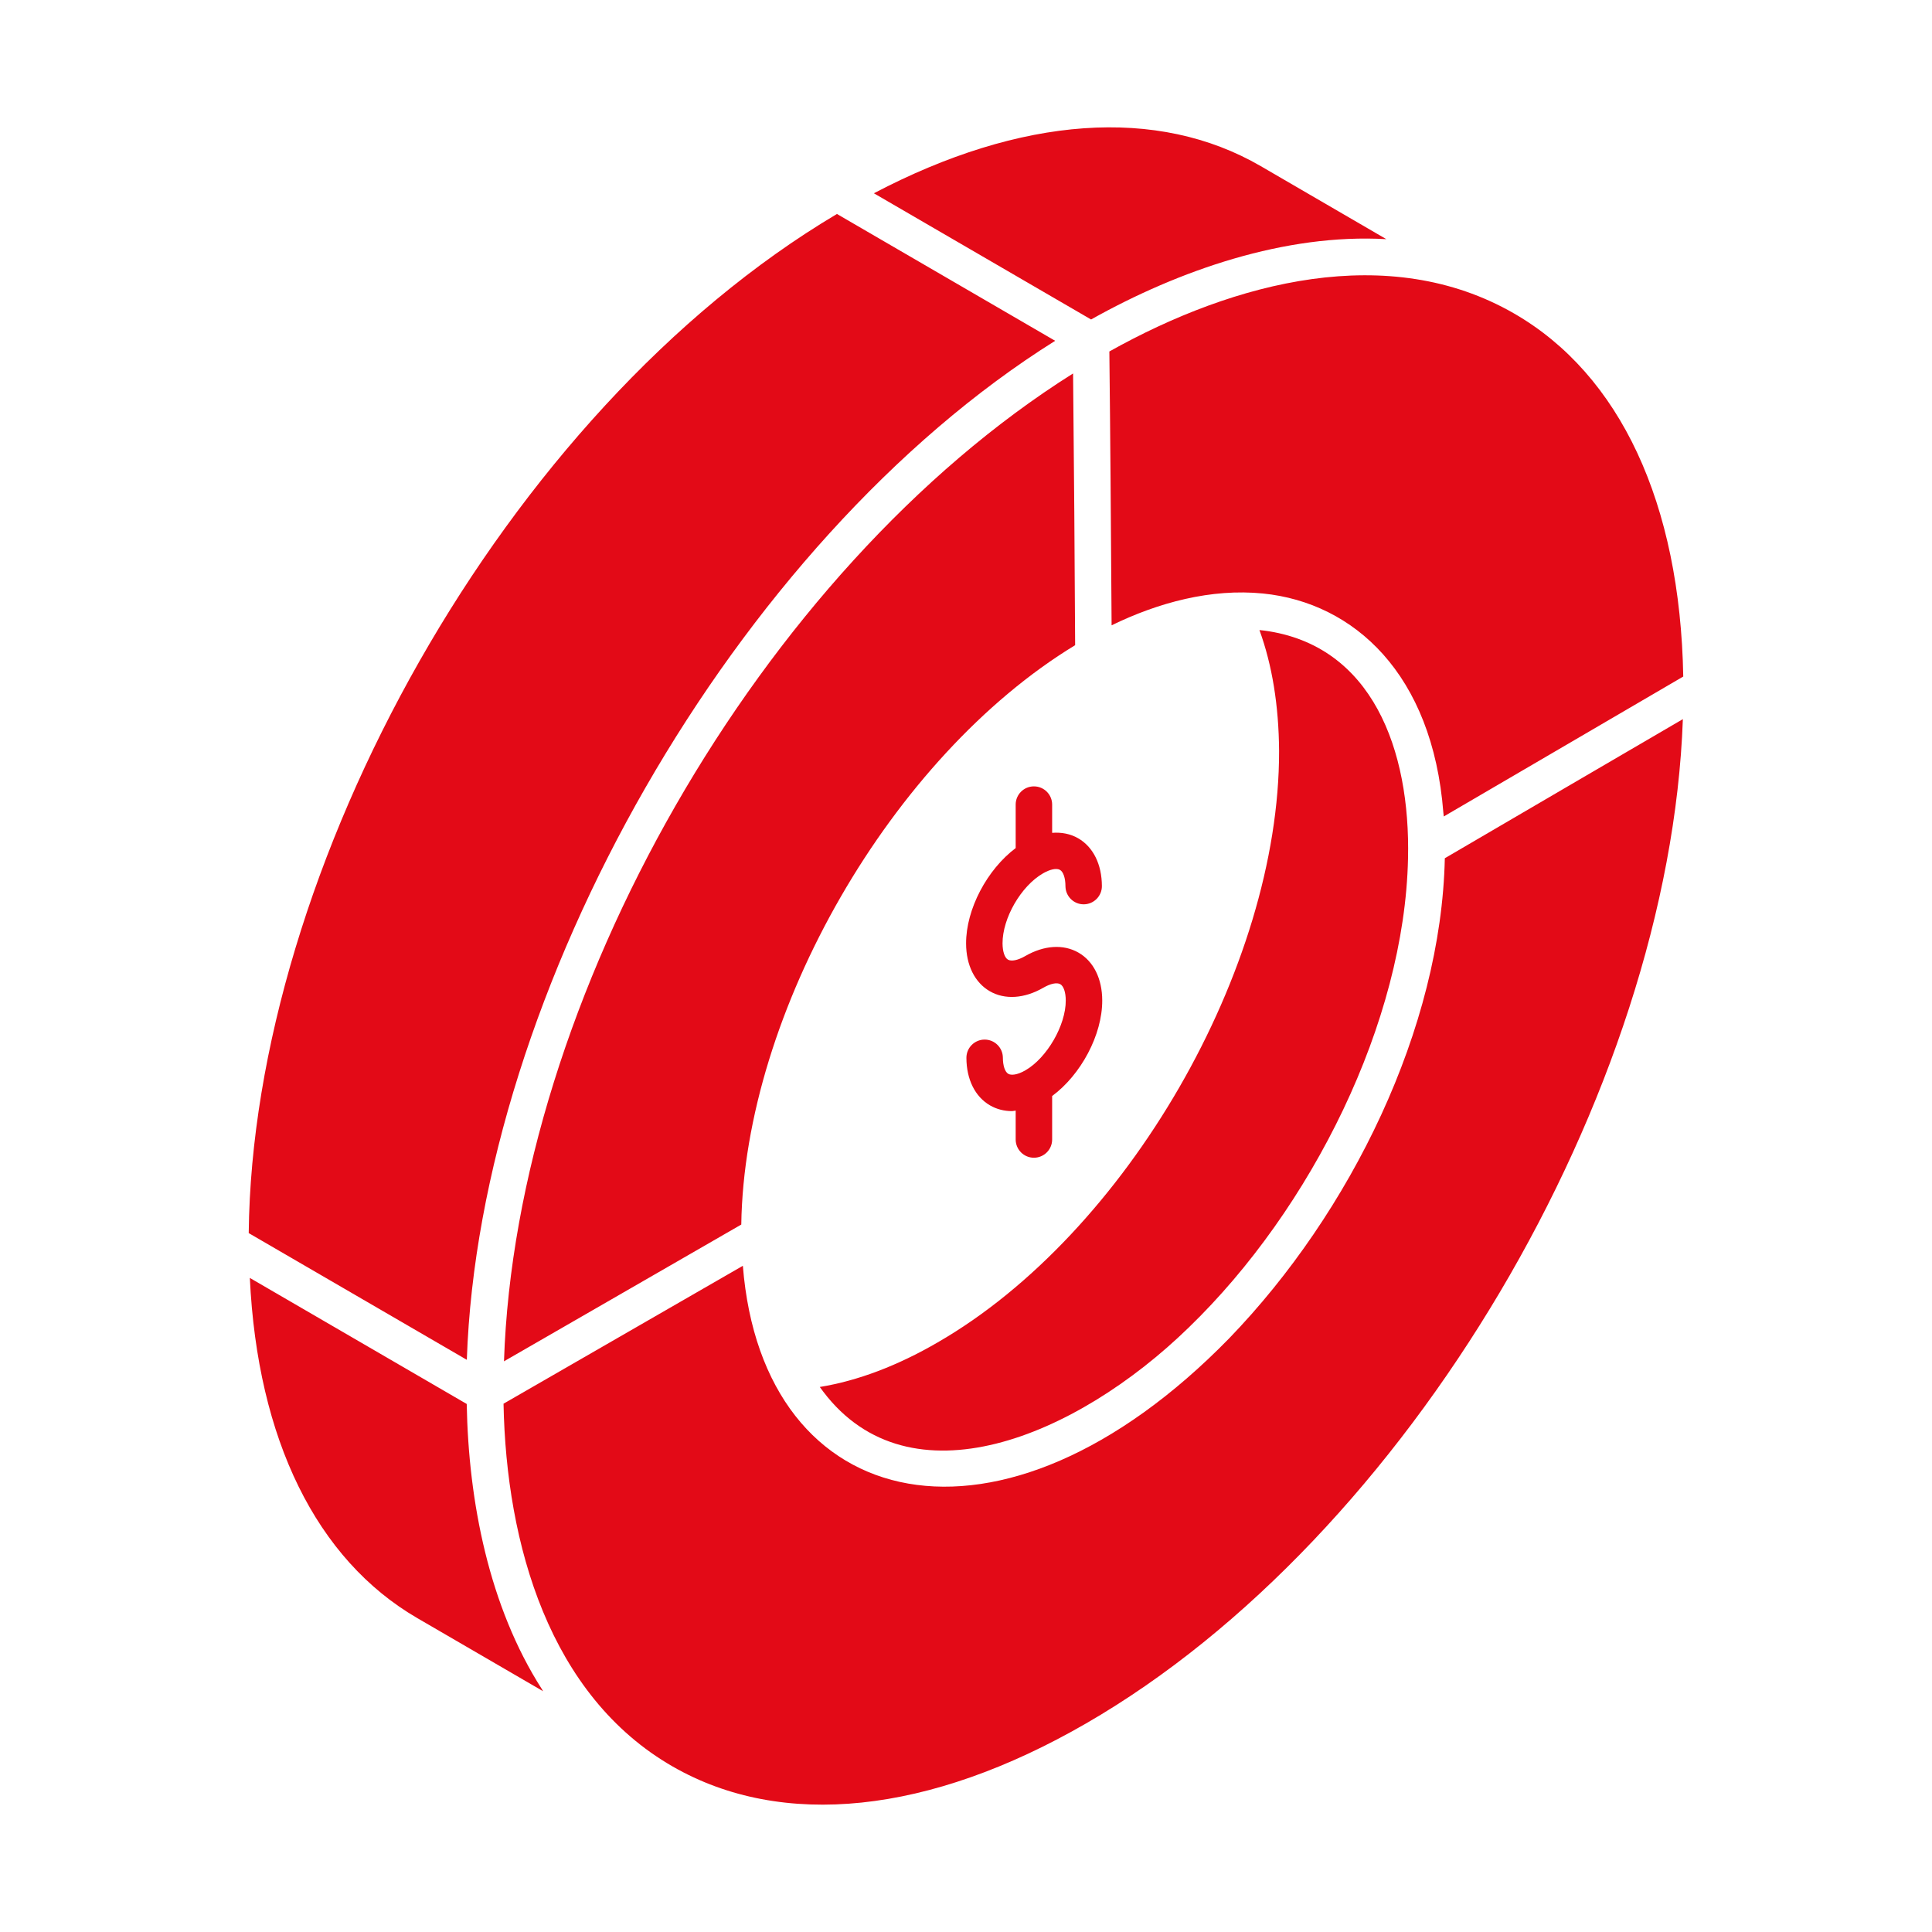 <svg width="80" height="80" viewBox="0 0 80 80" fill="none" xmlns="http://www.w3.org/2000/svg">
<path d="M52.208 6.881L57.405 9.903C53.222 9.664 48.817 11.188 45.179 13.229L36.287 8.062L36.186 8.003C42.28 4.805 47.934 4.398 52.208 6.881ZM52.151 26.09C52.219 26.096 52.288 26.103 52.355 26.112C56.819 26.713 58.407 31.04 58.303 35.554C58.159 42.307 54.319 50.041 49.224 54.969C44.524 59.541 37.672 62.337 34.097 57.636C34.046 57.569 33.995 57.501 33.946 57.432C35.519 57.174 37.154 56.557 38.822 55.589C46.636 51.086 52.98 40.1 52.964 31.096C52.952 29.216 52.678 27.538 52.151 26.09ZM30.695 50.706L20.869 56.369C21.361 41.395 31.462 23.627 44.434 15.464C44.473 19.203 44.502 23.36 44.519 26.716C36.932 31.326 30.821 41.917 30.695 50.706ZM34.656 8.86L43.692 14.112C30.41 22.436 19.849 41.073 19.33 56.307L10.299 51.06C10.457 35.989 20.875 17.048 34.656 8.86ZM17.284 67.005C13.101 64.574 10.661 59.599 10.345 52.916C10.497 53.004 19.871 58.452 19.326 58.135C19.399 62.173 20.25 66.528 22.438 69.944C22.452 69.966 22.464 69.99 22.478 70.012C22.482 70.018 22.485 70.024 22.489 70.03L17.284 67.005ZM44.973 71.363C38.472 75.118 32.395 75.752 27.861 73.151C22.754 70.221 20.962 63.957 20.85 58.124L30.76 52.414C31.586 62.806 41.478 65.069 50.9 55.415C55.931 50.205 59.677 42.573 59.827 35.538C62.197 34.148 68.124 30.69 69.684 29.778C69.13 45.278 58.273 63.684 44.973 71.363ZM59.784 33.808C59.78 33.753 59.77 33.703 59.766 33.648C59.317 27.906 56.068 24.957 52.301 24.576C50.149 24.359 47.948 24.956 46.029 25.893C46.002 21.773 45.974 17.873 45.936 14.554C51.144 11.638 57.52 10.001 62.687 12.976C67.089 15.509 69.571 20.838 69.7 28.014C69.544 28.106 60.652 33.303 59.784 33.808Z" fill="#E30A17"/>
<path d="M40.986 41.045C41.608 41.405 42.417 41.352 43.203 40.899C43.496 40.729 43.763 40.672 43.906 40.754C44.044 40.835 44.13 41.092 44.131 41.428C44.134 42.452 43.355 43.803 42.461 44.319C42.106 44.524 41.861 44.529 41.751 44.465C41.614 44.386 41.528 44.131 41.527 43.8C41.525 43.383 41.188 43.047 40.772 43.047C40.355 43.047 40.016 43.386 40.017 43.803C40.019 44.697 40.377 45.416 40.997 45.773C41.272 45.931 41.58 46.009 41.908 46.009C41.957 46.009 42.008 45.991 42.057 45.987V47.184C42.057 47.601 42.395 47.939 42.812 47.939C43.229 47.939 43.567 47.601 43.567 47.184V45.384C44.757 44.504 45.646 42.853 45.641 41.424C45.639 40.526 45.281 39.805 44.659 39.447C44.034 39.087 43.229 39.139 42.448 39.591C42.152 39.762 41.88 39.818 41.739 39.737C41.6 39.658 41.515 39.4 41.513 39.064C41.51 38.019 42.277 36.69 43.189 36.164C43.483 35.995 43.748 35.938 43.891 36.02C44.03 36.099 44.117 36.358 44.118 36.693C44.12 37.11 44.457 37.446 44.873 37.446H44.876C45.291 37.444 45.629 37.105 45.627 36.689C45.624 35.79 45.266 35.069 44.644 34.711C44.324 34.527 43.955 34.456 43.567 34.486V33.316C43.567 32.899 43.229 32.562 42.812 32.562C42.395 32.562 42.057 32.899 42.057 33.316V35.117C40.877 36.003 39.999 37.646 40.004 39.068C40.005 39.966 40.364 40.687 40.986 41.045Z" fill="#E30A17"/>
</svg>
